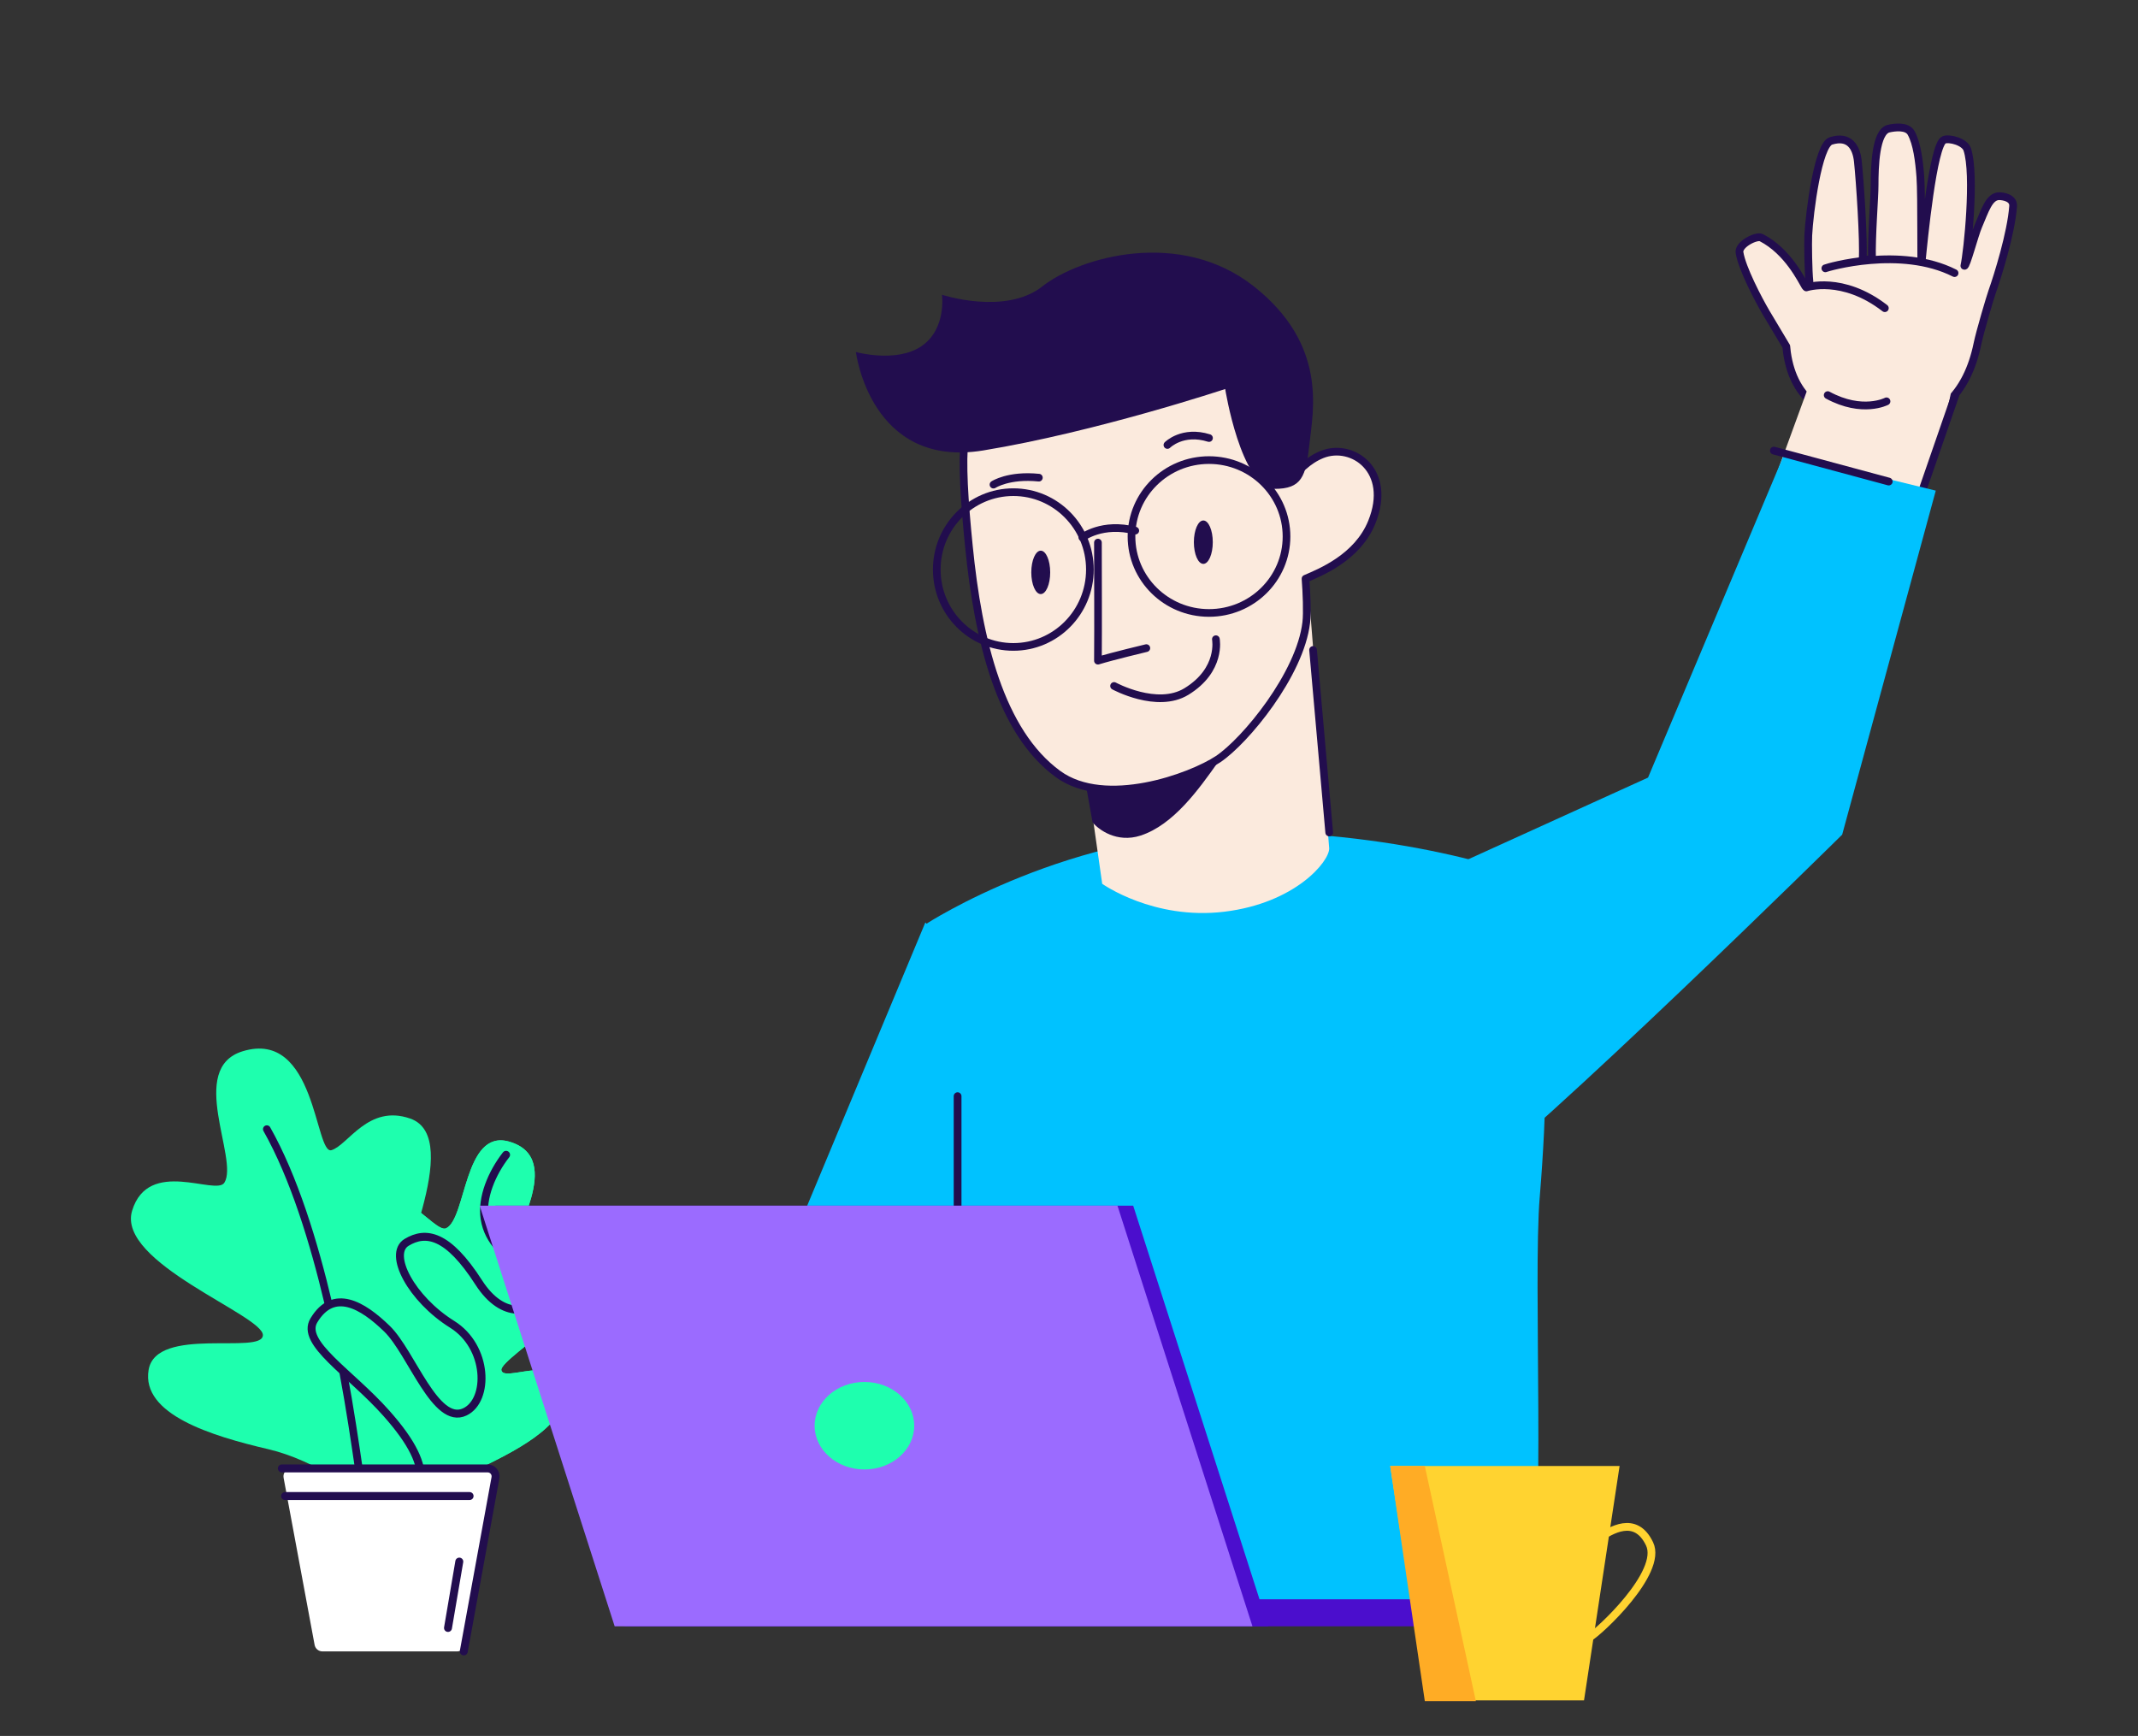 <svg width="468" height="380" viewBox="0 0 468 380" fill="none" xmlns="http://www.w3.org/2000/svg">
<rect x="0" y="0" width="468" height="380" fill="#333333" stroke="none"/>
<path d="M58.737 317.235C68.849 319.598 80.269 327.199 83.695 332.453C87.502 326.587 94.152 314.961 98.421 307.699C103.526 299.015 116.043 279.827 107.839 272.948C101.227 267.403 89.927 285.841 87.643 283.138C85.359 280.435 102.007 249.123 89.802 244.857C80.604 241.643 76.215 250.663 72.567 251.771C68.919 252.879 69.219 225.233 53.141 230.117C40.893 233.837 52.34 253.746 49.115 258.894C47.275 261.831 32.493 253.313 28.92 265.029C25.441 276.432 57.659 287.91 57.546 292.28C57.434 296.65 34.163 290.151 32.53 299.879C30.898 309.606 46.243 314.316 58.737 317.235Z" fill="#1EFFAE"/>
<path d="M74.273 312.349C79.98 318.254 85.163 326.203 85.111 331.181C90.272 328.888 99.903 323.959 105.997 320.929L106.098 320.879C113.398 317.249 125.74 311.113 123.334 303.042C121.386 296.506 110.066 302.681 109.744 299.897C109.422 297.113 135.805 282.092 129.547 274.02C124.83 267.936 116.587 273.295 113.653 272.476C110.72 271.656 124.304 253.498 111.376 249.886C101.528 247.135 102.094 266.822 97.641 268.884C95.102 270.061 86.171 256.366 78.557 262.671C71.145 268.808 85.043 287.936 83.019 290.81C80.995 293.684 73.075 285.617 67.645 291.423C62.216 297.229 67.221 305.053 74.273 312.349Z" fill="#1EFFAE"/>
<path d="M74.273 312.349C79.98 318.254 85.163 326.203 85.111 331.181C90.272 328.888 99.903 323.959 105.997 320.929L106.098 320.879C113.398 317.249 125.74 311.113 123.334 303.042C121.386 296.506 110.066 302.681 109.744 299.897C109.422 297.113 135.805 282.092 129.547 274.02C124.83 267.936 116.587 273.295 113.653 272.476C110.72 271.656 124.304 253.498 111.376 249.886C101.528 247.135 102.094 266.822 97.641 268.884C95.102 270.061 86.171 256.366 78.557 262.671C71.145 268.808 85.043 287.936 83.019 290.81C80.995 293.684 73.075 285.617 67.645 291.423C62.216 297.229 67.221 305.053 74.273 312.349Z" fill="#1EFFAE"/>
<path d="M84.783 334.36C92.992 327.811 96.129 322.382 84.585 309.384C76.59 300.381 65.715 293.995 68.712 289.028C73.02 281.889 79.356 285.656 84.723 290.879C90.091 296.102 95.313 312.139 101.765 309.061C107.119 306.506 106.876 294.827 98.983 289.904C90.084 284.355 84.816 274.486 89.012 271.952C93.209 269.419 98.025 270.194 104.789 280.728C110.2 289.155 116.679 287.154 118.787 283.889C122.045 278.843 107.669 277.195 106.08 266.768C105.379 262.166 107.675 256.772 110.777 252.792" stroke="#220D4E" stroke-width="1.739" stroke-linecap="round"/>
<path d="M59.139 246.765C58.911 246.362 58.399 246.219 57.995 246.447C57.592 246.675 57.45 247.187 57.678 247.591L59.139 246.765ZM77.614 320.923C77.681 321.381 78.107 321.698 78.566 321.631C79.025 321.564 79.342 321.137 79.274 320.679L77.614 320.923ZM71.096 285.662C71.202 286.113 71.654 286.392 72.105 286.286C72.556 286.179 72.836 285.727 72.729 285.276L71.096 285.662ZM75.928 300.069C75.843 299.614 75.404 299.314 74.949 299.399C74.493 299.485 74.193 299.924 74.279 300.379L75.928 300.069ZM57.678 247.591C63.522 257.935 67.896 272.106 71.096 285.662L72.729 285.276C69.52 271.68 65.103 257.321 59.139 246.765L57.678 247.591ZM74.279 300.379C75.801 308.487 76.923 316.223 77.614 320.923L79.274 320.679C78.584 315.983 77.457 308.215 75.928 300.069L74.279 300.379Z" fill="#220D4E"/>
<path d="M62.078 323.493C61.88 322.424 62.7 321.437 63.788 321.437H106.743C107.828 321.437 108.649 322.421 108.454 323.488L101.779 360.071C101.628 360.897 100.908 361.498 100.068 361.498H70.577C69.739 361.498 69.021 360.9 68.868 360.076L62.078 323.493Z" fill="white"/>
<path d="M61.696 321.437H106.743C107.828 321.437 108.649 322.421 108.454 323.488L101.519 361.498" stroke="#220D4E" stroke-width="1.739" stroke-linecap="round"/>
<path d="M62.402 327.489H102.792" stroke="#220D4E" stroke-width="1.739" stroke-linecap="round"/>
<path d="M100.537 341.839L98.065 356.362" stroke="#220D4E" stroke-width="1.739" stroke-linecap="round"/>
<path d="M437.658 42.945C435.412 42.909 434.494 46.137 433.041 49.508C432.229 51.372 430.4 58.423 430 58.185C430.681 55.192 432.453 38.147 430.619 32.7C430.06 31.032 426.757 30.163 425.55 30.613C423.137 31.513 421.055 53.027 420.646 57.247C420.436 59.539 420.675 42.886 420.358 38.704C420.102 35.269 419.623 31.398 418.339 29.101C417.437 27.478 414.665 27.874 413.434 28.153C410.512 28.831 410.347 36.619 410.34 40.539C410.347 43.239 409.632 51.622 409.774 56.8C408.776 56.715 408.645 56.906 407.726 56.926C408.012 52.737 407.134 39.585 406.675 35.291C406.349 32.257 404.851 29.581 400.789 30.845C397.976 31.725 396.061 46.568 395.824 51.535C395.738 53.259 395.819 59.331 396.075 61.663C395.755 61.981 395.451 62.297 395.151 62.642C394.388 61.422 391.384 55.026 385.547 52.025C384.484 51.484 380.496 53.478 380.77 55.271C381.316 58.726 384.886 65.526 386.552 68.368C387.415 69.836 389.131 72.701 391.013 75.834C391.047 76.294 391.095 76.738 391.161 77.194C392.68 87.735 399.799 92.25 411.059 92.849C424.353 93.555 430.688 85.792 432.848 75.301C433.408 72.57 435.682 64.967 436.055 63.916C437.298 60.412 440.236 51.023 440.663 45.16C440.816 43.354 438.614 42.963 437.658 42.945Z" fill="#FBEADD" stroke="#220D4E" stroke-width="1.7" stroke-miterlimit="10" stroke-linecap="round" stroke-linejoin="round"/>
<path d="M395.401 62.913C395.401 62.913 403.283 60.273 412.582 67.458L395.401 62.913Z" fill="#FBEADD"/>
<path d="M395.401 62.913C395.401 62.913 403.283 60.273 412.582 67.458" stroke="#220D4E" stroke-width="1.7" stroke-miterlimit="10" stroke-linecap="round" stroke-linejoin="round"/>
<path d="M399.568 58.732C400.016 58.528 416.017 53.797 427.842 59.778L399.568 58.732Z" fill="#FBEADD"/>
<path d="M399.568 58.732C400.016 58.528 416.017 53.797 427.842 59.778" stroke="#220D4E" stroke-width="1.7" stroke-miterlimit="10" stroke-linecap="round" stroke-linejoin="round"/>
<path d="M398.193 78.26L385.385 113.328L414.793 123.901C414.793 123.901 426.859 92.424 427.455 83.081C428.184 71.706 398.193 78.26 398.193 78.26Z" fill="#FBEADD"/>
<path d="M414.851 124.558L428.039 86.444" stroke="#220D4E" stroke-width="1.7" stroke-linecap="round" stroke-linejoin="round"/>
<path d="M412.944 87.856C412.944 87.856 407.694 90.622 400.082 86.496" stroke="#220D4E" stroke-width="1.7" stroke-miterlimit="10" stroke-linecap="round" stroke-linejoin="round"/>
<path d="M227.5 296.927L169.176 281.942L202.553 201.932L249.403 248.127L227.5 296.927Z" fill="#00C2FF"/>
<path d="M202.772 202.224C202.772 202.224 234.519 181.527 273.407 182.055C312.295 182.584 337.044 192.915 337.044 192.915C337.044 192.915 340.285 223.346 337.044 262.007C335.511 280.291 338.523 338.522 334.695 349.552C330.867 360.581 219.152 346.46 214.228 349.552C209.303 352.644 208.663 303.192 208.663 282.999C208.663 242.974 202.772 202.224 202.772 202.224Z" fill="#00C2FF"/>
<path d="M209.613 239.955L209.613 298.709" stroke="#220D4E" stroke-width="1.7" stroke-linecap="round" stroke-linejoin="round"/>
<path d="M334.305 190.154L345.057 202.648" stroke="#220D4E" stroke-width="1.7" stroke-linecap="round" stroke-linejoin="round"/>
<path d="M329.426 191.899L333.507 206.425" stroke="#220D4E" stroke-width="1.7" stroke-linecap="round" stroke-linejoin="round"/>
<path d="M237.979 170.354L241.267 193.465C241.267 193.465 252.465 201.453 267.982 199.58C283.498 197.706 290.958 188.634 290.958 185.733L285.97 123.47L237.979 170.354Z" fill="#FBEADD"/>
<path d="M249.682 182.905C244.462 184.607 240.441 181.587 239.157 180.006L236.803 166.824C238.728 166.824 239.755 166.613 241.808 166.824C244.375 167.088 249.638 169.329 254.002 166.824C257.493 164.821 267.651 158.608 273.299 152.852C272.358 156.367 269.705 162.474 266.624 166.824C262.415 172.768 256.87 180.562 249.682 182.905Z" fill="#220D4E"/>
<path d="M289.398 99.482C286.283 100.735 283.942 103.191 282.343 105.433C281.206 99.614 280.052 94.141 279.261 90.003C276.953 77.804 260.238 76.205 244.398 78.546C229.892 80.689 211.843 90.662 211.183 95.938C210.524 101.213 211.101 109.702 212.09 119.593C214.134 140.1 218.931 160.228 231.623 169.46C241.962 176.979 260.698 170.137 266.632 166.181C272.566 162.224 284.618 147.617 285.936 136.243C286.184 134.182 286.002 129.649 285.772 126.682C289.019 125.28 297.145 122.049 300.277 114.318C304.893 102.944 295.991 96.844 289.398 99.482Z" fill="#FBEADD" stroke="#220D4E" stroke-width="1.679" stroke-miterlimit="10" stroke-linecap="round" stroke-linejoin="round"/>
<path d="M227.815 130.046C228.958 130.046 229.884 127.919 229.884 125.295C229.884 122.671 228.958 120.544 227.815 120.544C226.672 120.544 225.746 122.671 225.746 125.295C225.746 127.919 226.672 130.046 227.815 130.046Z" fill="#220D4E"/>
<path d="M263.404 123.436C264.547 123.436 265.473 121.309 265.473 118.685C265.473 116.061 264.547 113.934 263.404 113.934C262.261 113.934 261.335 116.061 261.335 118.685C261.335 121.309 262.261 123.436 263.404 123.436Z" fill="#220D4E"/>
<path d="M250.93 141.874C250.93 141.874 243.445 143.662 240.334 144.625C240.4 136.007 240.335 127.387 240.334 118.768" stroke="#220D4E" stroke-width="1.679" stroke-miterlimit="10" stroke-linecap="round" stroke-linejoin="round"/>
<path d="M243.866 150.161C243.866 150.161 253.288 155.297 259.695 151.379C267.462 146.631 266.151 139.924 266.151 139.924" stroke="#220D4E" stroke-width="1.679" stroke-miterlimit="10" stroke-linecap="round" stroke-linejoin="round"/>
<path d="M217.47 106.085C217.47 106.085 220.78 103.885 227.402 104.562" stroke="#220D4E" stroke-width="1.679" stroke-miterlimit="10" stroke-linecap="round" stroke-linejoin="round"/>
<path d="M255.542 97.409C255.542 97.409 258.853 94.063 264.646 95.888" stroke="#220D4E" stroke-width="1.679" stroke-miterlimit="10" stroke-linecap="round" stroke-linejoin="round"/>
<path d="M187.356 77.057C187.356 77.057 190.496 102.654 215.217 98.606C239.939 94.557 268.192 85.154 268.192 85.154C268.192 85.154 271.595 106.525 278.963 107.015C284.935 107.015 285.861 104.371 286.635 97.169C287.409 89.967 290.676 75.49 274.471 62.691C258.266 49.893 236.276 56.292 228.167 62.691C220.057 69.091 206.192 64.519 206.192 64.519C206.192 64.519 207.238 71.963 201.745 75.751C196.251 79.538 187.356 77.057 187.356 77.057Z" fill="#220D4E"/>
<path d="M221.816 141.613C231.072 141.613 238.575 134.03 238.575 124.675C238.575 115.321 231.072 107.737 221.816 107.737C212.559 107.737 205.056 115.321 205.056 124.675C205.056 134.03 212.559 141.613 221.816 141.613Z" stroke="#220D4E" stroke-width="1.679" stroke-miterlimit="10" stroke-linecap="round" stroke-linejoin="round"/>
<path d="M264.646 134.177C274.017 134.177 281.613 126.686 281.613 117.446C281.613 108.205 274.017 100.714 264.646 100.714C255.276 100.714 247.68 108.205 247.68 117.446C247.68 126.686 255.276 134.177 264.646 134.177Z" stroke="#220D4E" stroke-width="1.679" stroke-miterlimit="10" stroke-linecap="round" stroke-linejoin="round"/>
<path d="M236.921 117.652C236.921 117.652 241.283 114.28 248.508 116.153" stroke="#220D4E" stroke-width="1.679" stroke-miterlimit="10" stroke-linecap="round" stroke-linejoin="round"/>
<path d="M287.426 142.275L290.958 182.235" stroke="#220D4E" stroke-width="1.679" stroke-linecap="round" stroke-linejoin="round"/>
<path d="M304.476 195.786L360.749 170.217L390.597 99.326L423.734 107.399L403.245 182.705C403.245 182.705 336.773 248.263 319.199 260.58C301.625 272.897 304.476 195.786 304.476 195.786Z" fill="#00C2FF"/>
<path d="M388.293 98.636L413.436 105.411" stroke="#220D4E" stroke-width="1.7" stroke-linecap="round" stroke-linejoin="round"/>
<rect x="134.176" y="350.083" width="194.639" height="5.917" rx="2.958" fill="#4B0ECD"/>
<path d="M108.441 263.922H248.05L277.596 356H137.988L108.441 263.922Z" fill="#4B0ECD"/>
<path d="M105 263.922H244.608L274.155 356H134.547L105 263.922Z" fill="#9B6BFF"/>
<ellipse cx="189.218" cy="312.093" rx="10.901" ry="9.578" fill="#1EFFAE"/>
<path d="M350.093 336.624C352.444 335.17 357.977 331.43 361.089 337.974C364.07 344.243 349.989 357.293 347.914 358.436" stroke="#FFD330" stroke-width="1.7"/>
<path d="M304.312 320.911H354.521L346.735 372.22H312.233L304.312 320.911Z" fill="#FFD330"/>
<path d="M304.312 320.911H311.886L323.061 372.38H311.886L304.312 320.911Z" fill="#FFAC25"/>
</svg>
